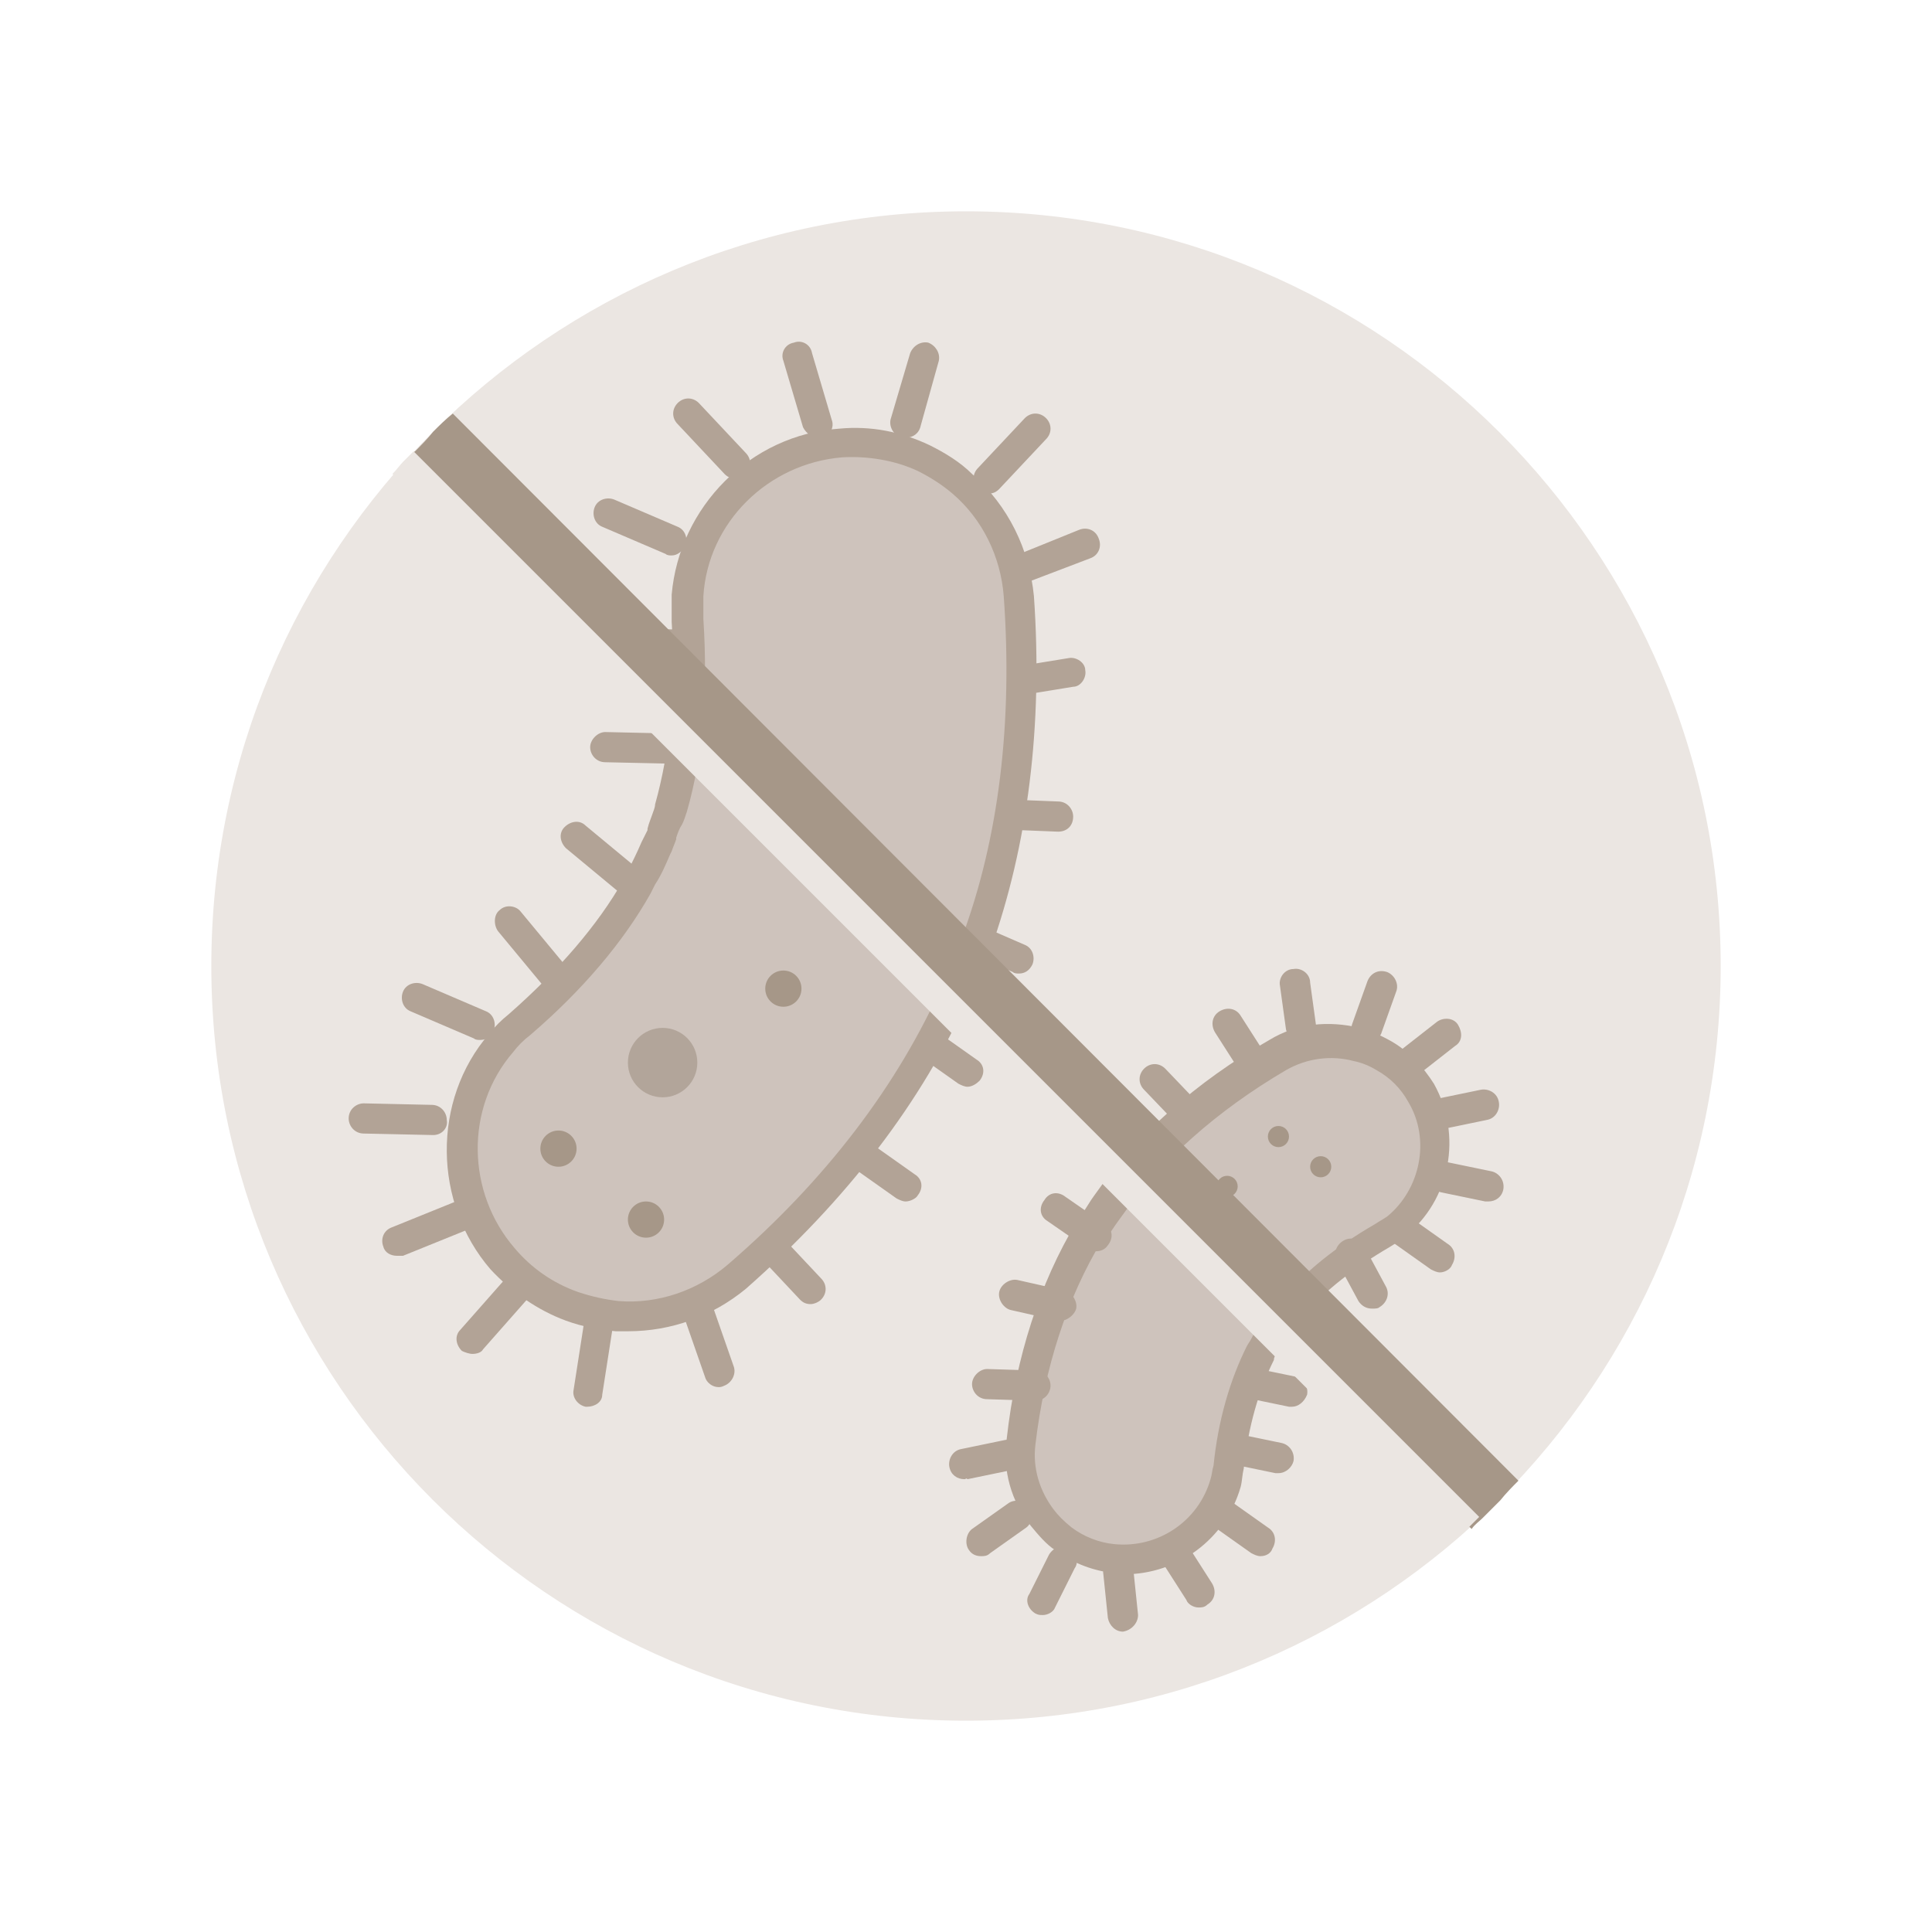 <?xml version="1.0" encoding="utf-8"?>
<!-- Generator: Adobe Illustrator 27.9.0, SVG Export Plug-In . SVG Version: 6.00 Build 0)  -->
<svg version="1.1" id="Warstwa_1" xmlns="http://www.w3.org/2000/svg" xmlns:xlink="http://www.w3.org/1999/xlink" x="0px" y="0px"
	 viewBox="0 0 128 128" style="enable-background:new 0 0 128 128;" xml:space="preserve">
<style type="text/css">
	.st0{fill:#EBE6E2;}
	.st1{fill:#F8F5F4;}
	.st2{fill:none;stroke:#A69788;stroke-width:2;stroke-linecap:round;stroke-linejoin:round;stroke-miterlimit:10;}
	.st3{fill:none;stroke:#A69788;stroke-width:3.5;stroke-linecap:round;stroke-linejoin:round;stroke-miterlimit:10;}
	.st4{fill:none;stroke:#A69788;stroke-width:3.5;stroke-linejoin:round;stroke-miterlimit:10;}
	.st5{fill:#A69788;}
	.st6{fill:none;stroke:#A69788;stroke-width:2;stroke-linejoin:round;stroke-miterlimit:10;}
	.st7{fill:none;stroke:#A69788;stroke-width:2;stroke-linecap:round;stroke-linejoin:round;}
	.st8{fill:#F8F5F4;stroke:#A69788;stroke-width:2;stroke-linejoin:round;stroke-miterlimit:10;}
	.st9{fill:#B2A396;}
	.st10{fill:#CEC3BC;}
	.st11{fill:#B2A59A;stroke:#A69788;stroke-width:2;stroke-miterlimit:10;}
	.st12{fill:none;stroke:#D9D1CA;stroke-width:2;stroke-linecap:round;stroke-linejoin:round;stroke-miterlimit:10;}
	.st13{fill:none;stroke:#FFFFFF;stroke-width:2;stroke-linecap:round;stroke-linejoin:round;stroke-miterlimit:10;}
	.st14{fill:none;stroke:#B2A396;stroke-width:2;stroke-linecap:round;stroke-miterlimit:10;}
	.st15{fill:#CEC3BC;stroke:#B2A396;stroke-width:2;stroke-miterlimit:10;}
	.st16{fill:#B2A59A;}
	.st17{fill:none;stroke:#F8F5F4;stroke-width:2;stroke-linejoin:round;stroke-miterlimit:10;}
	.st18{fill:none;stroke:#A69788;stroke-width:2;stroke-linecap:square;stroke-linejoin:round;stroke-miterlimit:10;}
	.st19{fill:none;stroke:#FFFFFF;stroke-width:2;stroke-linecap:round;stroke-linejoin:round;}
	.st20{fill:#FFFFFF;}
	.st21{fill:none;stroke:#A69788;stroke-width:2;stroke-miterlimit:10;}
	.st22{fill:#D9D1CA;}
</style>
<g>
	<g>
		<path class="st0" d="M64,114L64,114c-27.6,0-50-22.4-50-50v0c0-27.6,22.4-50,50-50h0c27.6,0,50,22.4,50,50v0
			C114,91.6,91.6,114,64,114z"/>
	</g>
	<g>
		<g>
			<path class="st9" d="M36.7,65.6c-0.3,0-0.6-0.1-0.8-0.4L33,61.7c-0.3-0.4-0.3-1.1,0.1-1.4c0.4-0.4,1.1-0.3,1.4,0.1l2.9,3.5
				c0.3,0.4,0.3,1.1-0.1,1.4C37.1,65.5,36.9,65.6,36.7,65.6z"/>
		</g>
		<g>
			<path class="st9" d="M41.6,59.3c-0.2,0-0.5-0.1-0.6-0.2l-3.5-2.9c-0.4-0.4-0.5-1-0.1-1.4c0.4-0.4,1-0.5,1.4-0.1l3.5,2.9
				c0.4,0.4,0.5,1,0.1,1.4C42.2,59.2,41.9,59.3,41.6,59.3z"/>
		</g>
		<g>
			<path class="st9" d="M44.7,50.6C44.7,50.6,44.7,50.6,44.7,50.6l-4.6-0.1c-0.6,0-1-0.5-1-1s0.5-1,1-1l4.5,0.1c0.6,0,1,0.5,1,1
				C45.7,50.2,45.2,50.6,44.7,50.6z"/>
		</g>
		<g>
			<path class="st9" d="M44.7,43.7C44.7,43.7,44.7,43.7,44.7,43.7l-4.6-0.1c-0.6,0-1-0.5-1-1c0-0.5,0.5-1,1-1c0,0,0,0,0,0l4.5,0.1
				c0.6,0,1,0.5,1,1C45.7,43.3,45.2,43.7,44.7,43.7z"/>
		</g>
		<g>
			<path class="st9" d="M44.5,36.8c-0.1,0-0.3,0-0.4-0.1l-4.2-1.8c-0.5-0.2-0.7-0.8-0.5-1.3c0.2-0.5,0.8-0.7,1.3-0.5l4.2,1.8
				c0.5,0.2,0.7,0.8,0.5,1.3C45.2,36.5,44.9,36.8,44.5,36.8z"/>
		</g>
		<g>
			<path class="st9" d="M48.7,31.7c-0.3,0-0.5-0.1-0.7-0.3l-3.1-3.3c-0.4-0.4-0.4-1,0-1.4c0.4-0.4,1-0.4,1.4,0l3.1,3.3
				c0.4,0.4,0.4,1,0,1.4C49.2,31.7,49,31.7,48.7,31.7z"/>
		</g>
		<g>
			<path class="st9" d="M67.6,38.7c-0.4,0-0.8-0.2-0.9-0.6c-0.2-0.5,0-1.1,0.6-1.3l4.2-1.7c0.5-0.2,1.1,0,1.3,0.6
				c0.2,0.5,0,1.1-0.6,1.3L68,38.6C67.9,38.7,67.8,38.7,67.6,38.7z"/>
		</g>
		<g>
			<path class="st9" d="M65.5,32.7c-0.2,0-0.5-0.1-0.7-0.3c-0.4-0.4-0.4-1,0-1.4l3.1-3.3c0.4-0.4,1-0.4,1.4,0c0.4,0.4,0.4,1,0,1.4
				l-3.1,3.3C66,32.6,65.8,32.7,65.5,32.7z"/>
		</g>
		<g>
			<path class="st9" d="M54.2,29c-0.4,0-0.8-0.3-1-0.7l-1.3-4.4c-0.2-0.5,0.1-1.1,0.7-1.2c0.5-0.2,1.1,0.1,1.2,0.7l1.3,4.4
				c0.2,0.5-0.1,1.1-0.7,1.2C54.4,29,54.3,29,54.2,29z"/>
		</g>
		<g>
			<path class="st9" d="M60,29c-0.1,0-0.2,0-0.3,0c-0.5-0.2-0.8-0.7-0.7-1.2l1.3-4.4c0.2-0.5,0.7-0.8,1.2-0.7
				c0.5,0.2,0.8,0.7,0.7,1.2L61,28.2C60.9,28.7,60.5,29,60,29z"/>
		</g>
		<g>
			<path class="st9" d="M31.8,68.9c-0.1,0-0.3,0-0.4-0.1L27.2,67c-0.5-0.2-0.7-0.8-0.5-1.3c0.2-0.5,0.8-0.7,1.3-0.5l4.2,1.8
				c0.5,0.2,0.7,0.8,0.5,1.3C32.6,68.7,32.2,68.9,31.8,68.9z"/>
		</g>
		<g>
			<path class="st9" d="M28.7,75.2C28.7,75.2,28.7,75.2,28.7,75.2l-4.6-0.1c-0.6,0-1-0.5-1-1c0-0.6,0.5-1,1-1l4.5,0.1
				c0.6,0,1,0.5,1,1C29.7,74.7,29.3,75.2,28.7,75.2z"/>
		</g>
		<g>
			<path class="st9" d="M26.3,83.2c-0.4,0-0.8-0.2-0.9-0.6c-0.2-0.5,0-1.1,0.6-1.3l4.2-1.7c0.5-0.2,1.1,0,1.3,0.6
				c0.2,0.5,0,1.1-0.6,1.3l-4.2,1.7C26.5,83.2,26.4,83.2,26.3,83.2z"/>
		</g>
		<g>
			<path class="st9" d="M53.7,86.4c-0.3,0-0.5-0.1-0.7-0.3l-3.1-3.3c-0.4-0.4-0.4-1,0-1.4c0.4-0.4,1-0.4,1.4,0l3.1,3.3
				c0.4,0.4,0.4,1,0,1.4C54.2,86.3,53.9,86.4,53.7,86.4z"/>
		</g>
		<g>
			<path class="st9" d="M60,79.6c-0.2,0-0.4-0.1-0.6-0.2l-4.1-2.9c-0.5-0.3-0.6-0.9-0.2-1.4c0.3-0.5,0.9-0.6,1.4-0.2l4.1,2.9
				c0.5,0.3,0.6,0.9,0.2,1.4C60.7,79.4,60.3,79.6,60,79.6z"/>
		</g>
		<g>
			<path class="st9" d="M64.1,72c-0.2,0-0.4-0.1-0.6-0.2l-4.1-2.9c-0.5-0.3-0.6-0.9-0.2-1.4c0.3-0.5,0.9-0.6,1.4-0.2l4.1,2.9
				c0.5,0.3,0.6,0.9,0.2,1.4C64.7,71.8,64.4,72,64.1,72z"/>
		</g>
		<g>
			<path class="st9" d="M70.1,55.1C70.1,55.1,70.1,55.1,70.1,55.1l-5-0.2c-0.6,0-1-0.5-1-1s0.5-1,1-1l5,0.2c0.6,0,1,0.5,1,1
				C71.1,54.7,70.7,55.1,70.1,55.1z"/>
		</g>
		<g>
			<path class="st9" d="M66.1,46.3c-0.5,0-0.9-0.3-1-0.8c-0.1-0.5,0.3-1.1,0.8-1.1l4.9-0.8c0.5-0.1,1.1,0.3,1.1,0.8
				c0.1,0.5-0.3,1.1-0.8,1.1l-4.9,0.8C66.2,46.3,66.2,46.3,66.1,46.3z"/>
		</g>
		<g>
			<path class="st9" d="M67.5,64.5c-0.1,0-0.3,0-0.4-0.1l-4.6-2c-0.5-0.2-0.7-0.8-0.5-1.3c0.2-0.5,0.8-0.7,1.3-0.5l4.6,2
				c0.5,0.2,0.7,0.8,0.5,1.3C68.2,64.3,67.9,64.5,67.5,64.5z"/>
		</g>
		<g>
			<path class="st9" d="M47.6,91.9c-0.4,0-0.8-0.3-0.9-0.7l-1.5-4.3c-0.2-0.5,0.1-1.1,0.6-1.3c0.5-0.2,1.1,0.1,1.3,0.6l1.5,4.3
				c0.2,0.5-0.1,1.1-0.6,1.3C47.8,91.9,47.7,91.9,47.6,91.9z"/>
		</g>
		<g>
			<path class="st9" d="M31.3,89.7c-0.2,0-0.5-0.1-0.7-0.2c-0.4-0.4-0.5-1-0.1-1.4l3-3.4c0.4-0.4,1-0.5,1.4-0.1
				c0.4,0.4,0.5,1,0.1,1.4l-3,3.4C31.9,89.6,31.6,89.7,31.3,89.7z"/>
		</g>
		<g>
			<path class="st9" d="M38.9,93.2c0,0-0.1,0-0.1,0c-0.5-0.1-0.9-0.6-0.8-1.1l0.7-4.5c0.1-0.5,0.6-0.9,1.1-0.8
				c0.5,0.1,0.9,0.6,0.8,1.1l-0.7,4.5C39.9,92.9,39.4,93.2,38.9,93.2z"/>
		</g>
		<g>
			<g>
				<path class="st10" d="M64.5,62.6c-0.1,0.3-0.3,0.7-0.4,1c-0.3,0.6-0.5,1.3-0.8,1.9c-2.8,6.3-7.4,12.8-14.6,19
					c-2.3,2-5.1,2.8-7.9,2.7c-1-0.1-2-0.3-3-0.6c-1.7-0.6-3.3-1.7-4.6-3.1c-3.6-4.2-3.5-10.3-0.1-14.3c0.4-0.4,0.8-0.8,1.2-1.2
					c3.7-3.2,6.2-6.3,7.8-9.2c0.1-0.2,0.2-0.4,0.3-0.6c0.4-0.7,0.7-1.3,0.9-1.9c0.1-0.3,0.2-0.6,0.4-0.9c0-0.1,0-0.1,0.1-0.2
					c0.1-0.3,0.2-0.6,0.3-0.9c0.1-0.3,0.2-0.5,0.2-0.8c1-3.3,1.4-7.4,1.1-12.4c0-0.6,0-1.1,0-1.7c0.4-5.3,4.7-9.7,10.2-10.1
					c1.9-0.1,3.8,0.2,5.5,1c0.9,0.4,1.8,1,2.6,1.7c2.1,1.8,3.5,4.5,3.7,7.5C68.1,48.6,66.9,56.2,64.5,62.6z"/>
				<path class="st9" d="M41.6,88.2c-0.3,0-0.6,0-0.8,0c-1.1-0.1-2.2-0.3-3.3-0.7c-1.9-0.7-3.6-1.9-5-3.4
					c-3.8-4.4-3.9-11.2-0.1-15.6c0.4-0.5,0.8-0.9,1.3-1.3c3.3-2.9,5.9-5.9,7.6-8.9c0.1-0.2,0.2-0.4,0.3-0.6c0.3-0.6,0.6-1.2,0.9-1.9
					l0.1-0.2c0.1-0.2,0.2-0.4,0.3-0.6l0-0.1c0.1-0.4,0.2-0.6,0.3-0.9c0.1-0.3,0.2-0.5,0.2-0.7c1-3.6,1.4-7.6,1.1-12.1
					c0-0.6,0-1.3,0-1.8c0.5-5.8,5.2-10.6,11.1-11c2.1-0.2,4.1,0.2,6,1.1c1,0.5,2,1.1,2.8,1.9c2.4,2.1,3.8,5,4.1,8.1
					c0.6,8.6-0.4,16.5-2.9,23.5L65,64.1c-0.2,0.6-0.5,1.2-0.8,1.9c-3.1,7-8.1,13.5-14.8,19.4C47.2,87.2,44.5,88.2,41.6,88.2z
					 M44.8,55.5c0,0,0,0.1,0,0.1c-0.1,0.3-0.2,0.5-0.3,0.8l-0.1,0.2c-0.3,0.7-0.6,1.4-1,2c-0.1,0.2-0.2,0.4-0.3,0.6
					c-1.8,3.2-4.5,6.4-8,9.4c-0.4,0.3-0.8,0.7-1.1,1.1c-3.2,3.7-3.1,9.3,0.1,13c1.1,1.3,2.5,2.3,4.2,2.9c0.9,0.3,1.8,0.5,2.7,0.6
					c2.6,0.2,5.2-0.7,7.2-2.4c6.5-5.6,11.3-11.9,14.3-18.7c0.3-0.6,0.5-1.2,0.8-1.8l0.4-1.1c2.5-6.7,3.4-14.4,2.8-22.7
					c-0.2-2.6-1.4-5.1-3.4-6.8c-0.7-0.6-1.5-1.1-2.3-1.5c-1.5-0.7-3.3-1-5-0.9c-4.9,0.4-8.9,4.3-9.2,9.2c0,0.5,0,1,0,1.5
					c0.3,4.7,0,9-1.1,12.8c-0.1,0.3-0.2,0.6-0.3,0.8C45,54.9,44.9,55.2,44.8,55.5C44.8,55.5,44.8,55.5,44.8,55.5z"/>
			</g>
		</g>
		<g>
			<circle class="st5" cx="51.9" cy="65.5" r="1.2"/>
		</g>
		<g>
			<circle class="st5" cx="37" cy="76.1" r="1.2"/>
		</g>
		<g>
			<circle class="st16" cx="43.9" cy="70.4" r="2.3"/>
		</g>
		<g>
			<circle class="st5" cx="42.8" cy="80.8" r="1.2"/>
		</g>
	</g>
	<g>
		<g>
			<g>
				<path class="st10" d="M72.2,81.7c0.1-0.2,0.2-0.4,0.4-0.6c0.2-0.4,0.5-0.7,0.7-1.1c2.5-3.6,6.1-7,11.2-10
					c1.6-0.9,3.5-1.1,5.2-0.7c0.6,0.2,1.2,0.4,1.8,0.7c1,0.6,1.8,1.4,2.5,2.5c1.7,3,1,6.8-1.7,8.9c-0.3,0.2-0.6,0.4-0.9,0.6
					c-2.6,1.5-4.6,3.1-5.9,4.8c-0.1,0.1-0.2,0.2-0.3,0.3c-0.3,0.4-0.6,0.7-0.8,1.1c-0.1,0.2-0.2,0.3-0.3,0.5c0,0,0,0.1-0.1,0.1
					c-0.1,0.2-0.2,0.3-0.3,0.5c-0.1,0.2-0.2,0.3-0.2,0.5c-1,1.9-1.8,4.4-2.1,7.5c0,0.4-0.1,0.7-0.2,1c-0.9,3.2-4,5.4-7.5,5
					c-1.2-0.1-2.3-0.6-3.3-1.3c-0.5-0.4-1-0.8-1.4-1.4c-1.1-1.4-1.6-3.2-1.4-5.1C68.3,89.9,70,85.3,72.2,81.7z"/>
				<path class="st9" d="M74.5,104.3c-0.3,0-0.6,0-0.9-0.1c-1.4-0.2-2.6-0.7-3.7-1.5c-0.6-0.4-1.1-1-1.6-1.6
					c-1.3-1.6-1.9-3.7-1.6-5.8c0.6-5.4,2.2-10.3,4.6-14.3l0,0l0.4-0.6c0.3-0.4,0.5-0.8,0.8-1.2c2.8-4,6.7-7.5,11.6-10.3
					c1.8-1.1,3.9-1.3,6-0.8c0.7,0.2,1.4,0.5,2.1,0.9c1.2,0.7,2.1,1.7,2.8,2.8c1.9,3.4,1.1,7.7-1.9,10.1c-0.3,0.3-0.7,0.5-1,0.7
					c-2.4,1.4-4.3,2.9-5.7,4.5c-0.1,0.1-0.2,0.2-0.2,0.3c-0.3,0.3-0.5,0.7-0.8,1l-0.1,0.1C85.1,88.9,85,89,85,89.1l-0.1,0.1
					c-0.1,0.1-0.2,0.3-0.3,0.4c-0.1,0.2-0.2,0.3-0.2,0.5c-1,2-1.7,4.4-2,7.2c-0.1,0.4-0.1,0.8-0.2,1.2C81.2,102,78,104.3,74.5,104.3
					z M73,82.2c-2.3,3.8-3.8,8.4-4.4,13.5c-0.2,1.6,0.3,3.1,1.2,4.3c0.3,0.4,0.7,0.8,1.2,1.2c0.8,0.6,1.8,1,2.8,1.1
					c2.9,0.3,5.6-1.5,6.4-4.3c0.1-0.3,0.1-0.6,0.2-0.9c0.3-3,1.1-5.7,2.2-7.9c0.1-0.2,0.2-0.3,0.3-0.5c0.1-0.2,0.2-0.4,0.3-0.5
					l0.1-0.1c0.1-0.1,0.2-0.3,0.3-0.4l0.1-0.1c0.3-0.4,0.6-0.8,0.9-1.2c0.1-0.1,0.2-0.2,0.3-0.3c1.5-1.8,3.6-3.5,6.2-5
					c0.3-0.2,0.5-0.3,0.8-0.5c2.2-1.8,2.9-5.1,1.4-7.6c-0.5-0.9-1.2-1.6-2.1-2.1c-0.5-0.3-1-0.5-1.5-0.6c-1.5-0.4-3.1-0.2-4.5,0.6
					c-4.6,2.7-8.3,6-10.9,9.7c-0.3,0.4-0.5,0.7-0.7,1L73,82.2z"/>
			</g>
		</g>
		<g>
			<path class="st9" d="M90.9,86.7c-0.4,0-0.7-0.2-0.9-0.5l-1.4-2.6c-0.3-0.5-0.1-1.1,0.4-1.4c0.5-0.3,1.1-0.1,1.4,0.4l1.4,2.6
				c0.3,0.5,0.1,1.1-0.4,1.4C91.3,86.7,91.1,86.7,90.9,86.7z"/>
		</g>
		<g>
			<path class="st9" d="M87.5,89.7c-0.3,0-0.6-0.1-0.8-0.4l-1.9-2.3c-0.3-0.4-0.3-1.1,0.1-1.4c0.4-0.3,1.1-0.3,1.4,0.1l1.9,2.3
				c0.3,0.4,0.3,1.1-0.1,1.4C88,89.7,87.8,89.7,87.5,89.7z"/>
		</g>
		<g>
			<path class="st9" d="M85.6,93.2c-0.1,0-0.1,0-0.2,0l-2.9-0.6c-0.5-0.1-0.9-0.6-0.8-1.2c0.1-0.5,0.6-0.9,1.2-0.8l2.9,0.6
				c0.5,0.1,0.9,0.6,0.8,1.2C86.4,92.9,86,93.2,85.6,93.2z"/>
		</g>
		<g>
			<path class="st9" d="M84.7,97.6c-0.1,0-0.1,0-0.2,0l-2.9-0.6c-0.5-0.1-0.9-0.6-0.8-1.2c0.1-0.5,0.6-0.9,1.2-0.8l2.9,0.6
				c0.5,0.1,0.9,0.6,0.8,1.2C85.6,97.2,85.2,97.6,84.7,97.6z"/>
		</g>
		<g>
			<path class="st9" d="M83.5,103.1c-0.2,0-0.4-0.1-0.6-0.2l-2.4-1.7c-0.5-0.3-0.6-0.9-0.3-1.4c0.3-0.5,0.9-0.6,1.4-0.3l2.4,1.7
				c0.5,0.3,0.6,0.9,0.3,1.4C84.2,102.9,83.9,103.1,83.5,103.1z"/>
		</g>
		<g>
			<path class="st9" d="M79.4,106.5c-0.3,0-0.7-0.2-0.8-0.5l-1.6-2.5c-0.3-0.5-0.2-1.1,0.3-1.4c0.5-0.3,1.1-0.2,1.4,0.3l1.6,2.5
				c0.3,0.5,0.2,1.1-0.3,1.4C79.8,106.5,79.6,106.5,79.4,106.5z"/>
		</g>
		<g>
			<path class="st9" d="M63.9,98c-0.5,0-0.9-0.3-1-0.8c-0.1-0.5,0.2-1.1,0.8-1.2l2.9-0.6c0.5-0.1,1.1,0.2,1.2,0.8
				c0.1,0.5-0.2,1.1-0.8,1.2l-2.9,0.6C64,97.9,64,98,63.9,98z"/>
		</g>
		<g>
			<path class="st9" d="M65,103.1c-0.3,0-0.6-0.1-0.8-0.4c-0.3-0.4-0.2-1.1,0.2-1.4l2.4-1.7c0.4-0.3,1.1-0.2,1.4,0.2
				c0.3,0.4,0.2,1.1-0.2,1.4l-2.4,1.7C65.4,103.1,65.2,103.1,65,103.1z"/>
		</g>
		<g>
			<path class="st9" d="M74.4,108.1c-0.5,0-0.9-0.4-1-0.9l-0.3-2.9c-0.1-0.5,0.3-1,0.9-1.1c0.6,0,1,0.3,1.1,0.9l0.3,2.9
				C75.4,107.5,75,108,74.4,108.1C74.4,108.1,74.4,108.1,74.4,108.1z"/>
		</g>
		<g>
			<path class="st9" d="M69.1,107c-0.2,0-0.3,0-0.5-0.1c-0.5-0.3-0.7-0.9-0.4-1.3l1.3-2.6c0.3-0.5,0.9-0.7,1.3-0.4
				c0.5,0.3,0.7,0.9,0.4,1.3l-1.3,2.6C69.8,106.8,69.4,107,69.1,107z"/>
		</g>
		<g>
			<path class="st9" d="M95.4,84.3c-0.2,0-0.4-0.1-0.6-0.2l-2.4-1.7c-0.5-0.3-0.6-0.9-0.3-1.4c0.3-0.5,0.9-0.6,1.4-0.3l2.4,1.7
				c0.5,0.3,0.6,0.9,0.3,1.4C96.1,84.1,95.7,84.3,95.4,84.3z"/>
		</g>
		<g>
			<path class="st9" d="M98.6,79.6c-0.1,0-0.1,0-0.2,0L95.5,79c-0.5-0.1-0.9-0.6-0.8-1.2c0.1-0.5,0.6-0.9,1.2-0.8l2.9,0.6
				c0.5,0.1,0.9,0.6,0.8,1.2C99.5,79.3,99.1,79.6,98.6,79.6z"/>
		</g>
		<g>
			<path class="st9" d="M95.4,74.8c-0.5,0-0.9-0.3-1-0.8c-0.1-0.5,0.2-1.1,0.8-1.2l2.9-0.6c0.5-0.1,1.1,0.2,1.2,0.8
				c0.1,0.5-0.2,1.1-0.8,1.2l-2.9,0.6C95.5,74.8,95.4,74.8,95.4,74.8z"/>
		</g>
		<g>
			<path class="st9" d="M82.9,71.4c-0.3,0-0.7-0.2-0.8-0.5l-1.6-2.5c-0.3-0.5-0.2-1.1,0.3-1.4c0.5-0.3,1.1-0.2,1.4,0.3l1.6,2.5
				c0.3,0.5,0.2,1.1-0.3,1.4C83.2,71.4,83.1,71.4,82.9,71.4z"/>
		</g>
		<g>
			<path class="st9" d="M78.7,74.8c-0.3,0-0.5-0.1-0.7-0.3l-2.2-2.3c-0.4-0.4-0.4-1,0-1.4c0.4-0.4,1-0.4,1.4,0l2.2,2.3
				c0.4,0.4,0.4,1,0,1.4C79.2,74.7,79,74.8,78.7,74.8z"/>
		</g>
		<g>
			<path class="st9" d="M75.2,79.1c-0.3,0-0.5-0.1-0.7-0.3l-2.2-2.3c-0.4-0.4-0.4-1,0-1.4c0.4-0.4,1-0.4,1.4,0l2.2,2.3
				c0.4,0.4,0.4,1,0,1.4C75.7,79,75.5,79.1,75.2,79.1z"/>
		</g>
		<g>
			<path class="st9" d="M70.3,87.5c-0.1,0-0.1,0-0.2,0l-3.1-0.7c-0.5-0.1-0.9-0.7-0.8-1.2c0.1-0.5,0.7-0.9,1.2-0.8l3.1,0.7
				c0.5,0.1,0.9,0.7,0.8,1.2C71.2,87.1,70.7,87.5,70.3,87.5z"/>
		</g>
		<g>
			<path class="st9" d="M68.6,92.8C68.6,92.8,68.6,92.8,68.6,92.8l-3.2-0.1c-0.6,0-1-0.5-1-1c0-0.5,0.5-1,1-1c0,0,0,0,0,0l3.2,0.1
				c0.6,0,1,0.5,1,1C69.6,92.3,69.2,92.8,68.6,92.8z"/>
		</g>
		<g>
			<path class="st9" d="M72.6,82.9c-0.2,0-0.4-0.1-0.6-0.2l-2.6-1.8c-0.5-0.3-0.6-0.9-0.2-1.4c0.3-0.5,0.9-0.6,1.4-0.2l2.6,1.8
				c0.5,0.3,0.6,0.9,0.2,1.4C73.2,82.8,72.9,82.9,72.6,82.9z"/>
		</g>
		<g>
			<path class="st9" d="M86.2,69.1c-0.5,0-0.9-0.4-1-0.9l-0.4-2.9c-0.1-0.5,0.3-1.1,0.9-1.1c0.5-0.1,1.1,0.3,1.1,0.9l0.4,2.9
				c0.1,0.5-0.3,1.1-0.9,1.1C86.3,69.1,86.3,69.1,86.2,69.1z"/>
		</g>
		<g>
			<path class="st9" d="M93.5,71.3c-0.3,0-0.6-0.1-0.8-0.4c-0.3-0.4-0.3-1.1,0.2-1.4l2.3-1.8c0.4-0.3,1.1-0.3,1.4,0.2
				s0.3,1.1-0.2,1.4l-2.3,1.8C94,71.3,93.8,71.3,93.5,71.3z"/>
		</g>
		<g>
			<path class="st9" d="M90.5,69.2c-0.1,0-0.2,0-0.3-0.1c-0.5-0.2-0.8-0.8-0.6-1.3l1-2.8c0.2-0.5,0.7-0.8,1.3-0.6
				c0.5,0.2,0.8,0.8,0.6,1.3l-1,2.8C91.3,68.9,90.9,69.2,90.5,69.2z"/>
		</g>
		<g>
			<circle class="st5" cx="81.3" cy="78.6" r="0.7"/>
		</g>
		<g>
			<circle class="st5" cx="84.7" cy="75.3" r="0.7"/>
		</g>
		<g>
			<circle class="st5" cx="87.5" cy="77.3" r="0.7"/>
		</g>
	</g>
	<g>
		<g>
			<g>
				<path class="st5" d="M100.6,98.1c-0.4,0.4-0.8,0.8-1.2,1.3c-0.4,0.4-0.8,0.8-1.2,1.2c-0.2,0.2-0.5,0.4-0.7,0.7L26.8,30.6
					c0.2-0.2,0.4-0.5,0.7-0.7c0.4-0.4,0.8-0.8,1.2-1.3c0.4-0.4,0.8-0.8,1.3-1.2L100.6,98.1z"/>
			</g>
			<g>
				<g>
					<path class="st0" d="M27.4,29.9c-0.2,0.2-0.5,0.5-0.7,0.7c-0.2,0.2-0.4,0.5-0.7,0.8l70.5,70.5c0.2-0.2,0.5-0.4,0.8-0.7
						c0.2-0.2,0.5-0.5,0.7-0.7L27.4,29.9z"/>
				</g>
			</g>
		</g>
	</g>
</g>
</svg>
